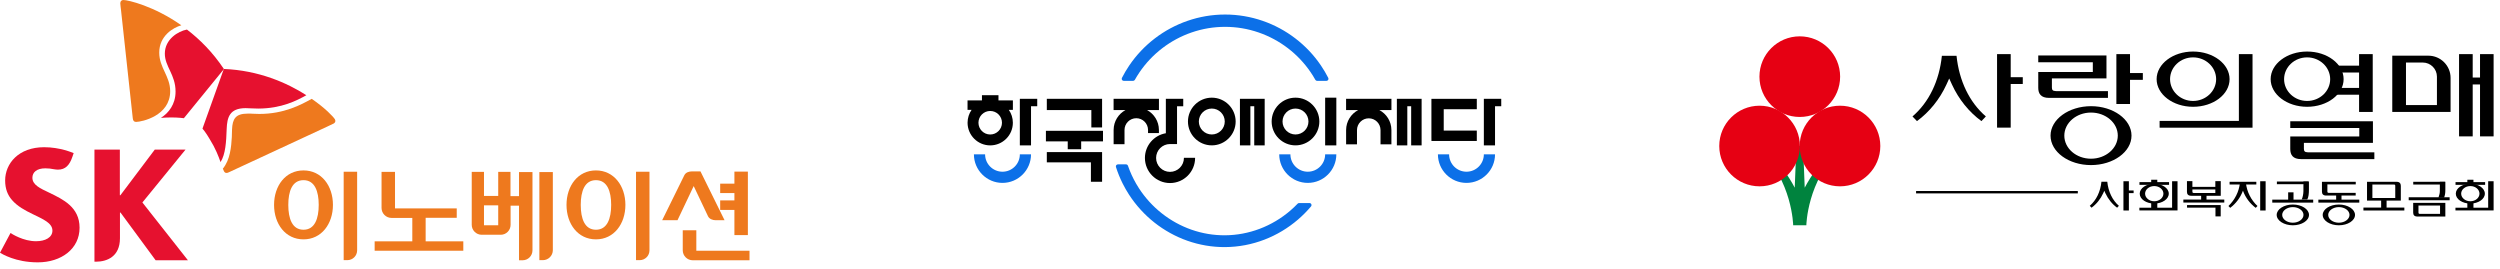 <svg width="344" height="37" viewBox="0 0 344 37" fill="none" xmlns="http://www.w3.org/2000/svg">
<path d="M182.517 11.128H181.236C181.134 11.128 181.04 11.072 180.99 10.983C180.796 10.635 180.585 10.294 180.361 9.962C179.499 8.692 178.442 7.572 177.218 6.635C175.995 5.698 174.639 4.969 173.188 4.468C171.701 3.955 170.15 3.695 168.577 3.694C167.004 3.693 165.452 3.953 163.964 4.466C162.513 4.966 161.155 5.695 159.931 6.632C158.707 7.57 157.649 8.69 156.787 9.961C156.562 10.294 156.351 10.634 156.156 10.983C156.106 11.072 156.012 11.128 155.91 11.128H154.629C154.418 11.128 154.281 10.906 154.377 10.718C154.679 10.125 155.016 9.555 155.386 9.01C156.354 7.582 157.545 6.326 158.901 5.288C160.259 4.249 161.781 3.426 163.412 2.865C165.044 2.302 166.784 1.999 168.578 2C170.37 2.001 172.11 2.304 173.74 2.867C175.372 3.429 176.893 4.252 178.248 5.291C179.604 6.329 180.794 7.584 181.762 9.012C182.131 9.556 182.468 10.126 182.77 10.718C182.865 10.906 182.728 11.128 182.517 11.128Z" fill="#0C70E8"/>
<path d="M180.181 27.938C180.421 27.938 180.552 28.22 180.396 28.404C179.85 29.05 179.254 29.651 178.616 30.201C175.874 32.561 172.347 33.976 168.577 34C166.778 34.011 165.029 33.705 163.389 33.129C161.749 32.551 160.219 31.704 158.86 30.632C157.501 29.559 156.313 28.262 155.355 26.786C155.041 26.301 154.751 25.796 154.489 25.274C154.122 24.544 153.809 23.779 153.556 22.985C153.497 22.803 153.633 22.616 153.825 22.616H154.94C155.061 22.616 155.167 22.694 155.207 22.808C155.503 23.664 155.879 24.489 156.332 25.274C156.455 25.486 156.583 25.697 156.717 25.903C157.572 27.221 158.631 28.384 159.865 29.357C161.096 30.328 162.464 31.082 163.928 31.597C165.426 32.124 166.987 32.386 168.566 32.376C171.836 32.355 175.029 31.147 177.557 28.97C177.905 28.671 178.238 28.355 178.554 28.025C178.607 27.969 178.68 27.938 178.757 27.938H180.181V27.938Z" fill="#0C70E8"/>
<path d="M201.787 23.628C200.469 23.628 199.397 22.555 199.397 21.237H197.857C197.857 23.404 199.62 25.167 201.787 25.167C203.954 25.167 205.717 23.404 205.717 21.237H204.178C204.178 22.555 203.106 23.628 201.787 23.628Z" fill="#0C70E8"/>
<path d="M162.908 21.715V21.734C162.908 22.79 162.049 23.649 160.993 23.649C159.937 23.649 159.079 22.79 159.079 21.734C159.079 20.679 159.937 19.82 160.993 19.82H161.96V18.282H161.96V14.618H162.814V13.596H161.96H160.421V14.618V18.334C158.789 18.608 157.541 20.026 157.541 21.734C157.541 23.638 159.09 25.187 160.993 25.187C162.897 25.187 164.446 23.638 164.446 21.734V21.715H162.908Z" fill="black"/>
<path d="M157.969 18.31H159.467V17.885C159.467 17.884 159.467 17.884 159.467 17.884V17.864H159.466C159.459 16.691 158.801 15.67 157.835 15.144H159.471V13.595H153.23V15.144H154.867C153.901 15.67 153.243 16.691 153.236 17.864H153.234V17.884C153.234 17.884 153.234 17.884 153.234 17.885V19.845H154.733V17.884C154.733 16.991 155.459 16.266 156.351 16.266C157.243 16.266 157.969 16.992 157.97 17.884L157.969 18.31Z" fill="black"/>
<path d="M150.17 17.536H151.647V13.596H150.558H150.17H144.042V15.145H150.17V17.536Z" fill="black"/>
<path d="M144.042 22.34H150.109V25.011H151.647V22.34V21.534V20.928H144.042V22.34Z" fill="black"/>
<path d="M143.917 17.999V19.453H146.92V20.534H148.769V19.453H151.772V17.999H143.917Z" fill="black"/>
<path d="M137.94 23.628C136.621 23.628 135.549 22.555 135.549 21.237H134.01C134.01 23.404 135.773 25.167 137.94 25.167C140.107 25.167 141.869 23.404 141.869 21.237H140.33C140.33 22.555 139.258 23.628 137.94 23.628Z" fill="#0C70E8"/>
<path d="M142.723 13.596H141.869H140.33V14.618V20.005H141.869V14.618H142.723V13.596Z" fill="black"/>
<path d="M137.39 13.097H135.117V13.818H133.133V15.118H133.691C133.342 15.621 133.137 16.231 133.137 16.888C133.137 18.607 134.535 20.005 136.253 20.005C137.972 20.005 139.37 18.607 139.37 16.888C139.37 16.231 139.164 15.621 138.815 15.118H139.374V13.818H137.39V13.097ZM136.253 18.507C135.361 18.507 134.635 17.78 134.635 16.888C134.635 15.995 135.361 15.269 136.253 15.269C137.146 15.269 137.872 15.995 137.872 16.888C137.872 17.78 137.146 18.507 136.253 18.507Z" fill="black"/>
<path d="M179.95 23.628C178.632 23.628 177.56 22.555 177.56 21.237H176.021C176.021 23.404 177.784 25.167 179.95 25.167C182.117 25.167 183.88 23.404 183.88 21.237H182.341C182.341 22.555 181.269 23.628 179.95 23.628Z" fill="#0C70E8"/>
<path d="M206.571 13.596H205.716H204.178V20.005H205.716V14.618H206.571V13.596Z" fill="black"/>
<path d="M196.967 13.6H196.963V19.06H196.967V19.397H203.208V17.968H198.656V15.029H203.208V13.6H198.656H196.967Z" fill="black"/>
<path d="M185.221 15.145H186.885C185.904 15.665 185.233 16.694 185.226 17.878H185.225V17.898C185.225 17.898 185.225 17.898 185.225 17.898V19.859H186.722V17.898C186.723 17.006 187.449 16.28 188.341 16.28C189.233 16.28 189.959 17.005 189.96 17.897V19.859H191.458V17.878H191.457C191.449 16.694 190.778 15.665 189.797 15.145H191.462V13.596H185.221L185.221 15.145Z" fill="black"/>
<path d="M194.177 13.596H193.646H192.884H192.209V20.005H193.646V14.618H194.177V20.005H195.614V13.596H194.925H194.177Z" fill="black"/>
<path d="M166.744 13.439C164.935 13.439 163.463 14.911 163.463 16.721C163.463 18.53 164.935 20.002 166.744 20.002C168.554 20.002 170.026 18.53 170.026 16.721C170.026 14.911 168.554 13.439 166.744 13.439ZM166.744 18.504C165.761 18.504 164.961 17.704 164.961 16.721C164.961 15.737 165.761 14.937 166.744 14.937C167.728 14.937 168.528 15.737 168.528 16.721C168.528 17.704 167.728 18.504 166.744 18.504Z" fill="black"/>
<path d="M172.584 13.596H172.052H171.29H170.615V20.005H172.052V14.618H172.584V20.005H174.02V13.596H173.332H172.584Z" fill="black"/>
<path d="M178.26 13.439C176.451 13.439 174.979 14.911 174.979 16.721C174.979 18.53 176.451 20.002 178.26 20.002C180.069 20.002 181.542 18.53 181.542 16.721C181.542 14.911 180.069 13.439 178.26 13.439ZM178.26 18.504C177.277 18.504 176.476 17.704 176.476 16.721C176.476 15.737 177.277 14.937 178.26 14.937C179.244 14.937 180.044 15.737 180.044 16.721C180.044 17.704 179.244 18.504 178.26 18.504Z" fill="black"/>
<path d="M182.341 13.439V13.596V20.005H183.88V13.596V13.439H182.341Z" fill="black"/>
<path d="M95.814 34.503V31.687H93.946V34.443C93.946 35.196 94.564 35.813 95.317 35.813H95.678H95.799H103.133V34.503H95.814Z" fill="#EE791E"/>
<path d="M41.762 23.449C39.277 23.449 37.711 25.573 37.711 28.193C37.711 30.814 39.277 32.937 41.762 32.937C44.232 32.937 45.813 30.814 45.813 28.193C45.813 25.573 44.247 23.449 41.762 23.449ZM41.762 31.612C40.211 31.612 39.669 30.091 39.669 28.193C39.669 26.311 40.211 24.79 41.762 24.79C43.313 24.79 43.856 26.326 43.856 28.193C43.856 30.076 43.313 31.612 41.762 31.612Z" fill="#EE791E"/>
<path d="M47.29 35.798H47.787C48.54 35.798 49.142 35.196 49.142 34.443V23.629H47.29V35.798Z" fill="#EE791E"/>
<path d="M82.003 23.449C79.518 23.449 77.952 25.573 77.952 28.193C77.952 30.814 79.518 32.937 82.003 32.937C84.473 32.937 86.055 30.814 86.055 28.193C86.055 25.573 84.473 23.449 82.003 23.449ZM82.003 31.612C80.452 31.612 79.91 30.091 79.91 28.193C79.91 26.311 80.452 24.79 82.003 24.79C83.555 24.79 84.097 26.326 84.097 28.193C84.097 30.076 83.555 31.612 82.003 31.612Z" fill="#EE791E"/>
<path d="M87.516 35.798H88.013C88.766 35.798 89.368 35.196 89.368 34.443V23.629H87.516V35.798Z" fill="#EE791E"/>
<path d="M101.055 32.349H102.907V23.614H101.055V25.271H99.097V26.566H101.055V27.575H99.097V28.885H101.055V32.349Z" fill="#EE791E"/>
<path d="M58.585 29.97H62.847V28.675H54.353V23.645H52.501V28.615C52.501 29.368 53.118 29.985 53.871 29.985H56.733V33.208H51.552V34.503H63.751V33.208H58.57V29.97H58.585Z" fill="#EE791E"/>
<path d="M74.202 35.798H74.699C75.452 35.798 76.07 35.181 76.07 34.428V23.675H74.217V35.798H74.202Z" fill="#EE791E"/>
<path d="M71.401 26.988H70.242V23.645H68.555V26.958H66.597V23.645H64.91V30.934C64.91 31.687 65.528 32.304 66.281 32.304H68.901C69.654 32.304 70.257 31.687 70.257 30.934V28.298H71.416V35.813H71.913C72.666 35.813 73.269 35.196 73.269 34.443V23.675H71.416V26.988H71.401ZM68.555 30.994H66.597V28.253H68.555V30.994Z" fill="#EE791E"/>
<path d="M97.425 29.759C97.606 30.136 98.073 30.302 98.465 30.302H99.7L96.386 23.585H95.197C94.805 23.585 94.353 23.72 94.157 24.127L91.115 30.302H93.224L95.453 25.603L97.425 29.759Z" fill="#EE791E"/>
<path d="M6.792 26.521C5.512 25.918 4.458 25.436 4.458 24.458C4.458 23.704 5.06 23.162 6.235 23.162C6.672 23.162 7.033 23.208 7.395 23.283C7.59 23.313 7.801 23.343 7.967 23.343C9.006 23.343 9.578 22.726 9.97 21.551L10.136 21.069C9.97 21.009 8.283 20.256 6.069 20.256C2.56 20.256 0.708 22.5 0.708 24.834C0.708 26.009 1.069 26.867 1.657 27.53C2.395 28.388 3.464 28.961 4.458 29.442C5.904 30.15 7.214 30.677 7.214 31.732C7.214 32.665 6.25 33.193 4.955 33.193C3.193 33.193 1.642 32.184 1.446 32.063L0 34.774C0.256 34.925 2.124 36.099 5.196 36.099C8.464 36.099 10.949 34.217 10.949 31.34C10.949 28.479 8.645 27.424 6.792 26.521Z" fill="#E6112F"/>
<path d="M19.593 27.861L25.527 20.587H21.295L16.566 26.867H16.491V20.587H12.997V36.009H13.208C14.714 36.009 16.506 35.316 16.506 32.786V29.247H16.581L21.416 35.813H25.859L19.593 27.861Z" fill="#E6112F"/>
<path d="M25.723 4.066C24.503 4.292 22.681 5.407 22.681 7.379C22.681 9.172 24.157 10.256 24.157 12.605C24.157 14.367 23.193 15.557 22.139 16.22C22.56 16.19 23.027 16.16 23.539 16.16C24.609 16.16 25.256 16.265 25.301 16.265L30.813 9.503C29.277 7.199 27.5 5.422 25.723 4.066Z" fill="#E6112F"/>
<path d="M30.346 22.304C31.039 21.22 31.129 19.503 31.19 17.756C31.25 16.13 31.596 14.895 33.78 14.88C34.262 14.88 34.729 14.94 35.557 14.94C38.765 14.925 40.858 13.825 42.154 13.102C39.503 11.401 35.617 9.684 30.798 9.488C30.482 10.377 28.042 17.154 27.861 17.696C27.891 17.726 28.313 18.208 28.855 19.142C29.654 20.422 30.075 21.521 30.346 22.304Z" fill="#E6112F"/>
<path d="M18.72 16.777C18.433 16.777 18.298 16.596 18.268 16.265C18.238 15.949 16.852 3.343 16.656 1.431C16.626 1.16 16.551 0.648 16.551 0.452C16.551 0.151 16.747 0 16.973 0C17.62 0 21.189 0.828 24.954 3.479C23.87 3.78 21.897 4.91 21.912 7.259C21.927 9.337 23.403 10.467 23.418 12.545C23.418 15.949 19.518 16.762 18.72 16.777Z" fill="#EE791E"/>
<path d="M30.663 23.208C30.723 23.359 30.784 23.494 30.829 23.585C30.919 23.735 31.024 23.796 31.175 23.796C31.265 23.796 31.371 23.765 31.491 23.705C31.777 23.57 43.284 18.223 45.016 17.425C45.272 17.305 45.739 17.094 45.904 17.003C46.07 16.913 46.145 16.777 46.145 16.642C46.145 16.567 46.115 16.491 46.085 16.416C45.874 16.07 44.76 14.88 42.892 13.6C41.416 14.413 39.112 15.678 35.678 15.678C34.835 15.678 34.654 15.618 34.082 15.633C32.41 15.633 31.988 16.356 31.928 17.817C31.913 18.088 31.913 18.464 31.898 18.871C31.823 20.181 31.672 22.003 30.663 23.208Z" fill="#EE791E"/>
<path fill-rule="evenodd" clip-rule="evenodd" d="M246.741 31H248.553C248.553 31 248.655 24.873 253.222 20.568L252.699 20.101C252.699 20.101 250.103 22.455 248.328 25.826L248.104 20.092H247.18L246.956 25.826C245.181 22.455 242.594 20.101 242.594 20.101L242.071 20.568C246.638 24.883 246.741 31 246.741 31Z" fill="#00833E"/>
<path fill-rule="evenodd" clip-rule="evenodd" d="M253.203 10.547C253.203 13.611 250.719 16.095 247.646 16.095C244.583 16.095 242.099 13.611 242.099 10.547C242.099 7.484 244.583 5 247.646 5C250.719 5 253.203 7.484 253.203 10.547Z" fill="#E60013"/>
<path fill-rule="evenodd" clip-rule="evenodd" d="M247.665 20.092C247.665 23.155 245.181 25.639 242.118 25.639C239.055 25.639 236.57 23.155 236.57 20.092C236.57 17.029 239.055 14.545 242.118 14.545C245.181 14.545 247.665 17.029 247.665 20.092Z" fill="#E60013"/>
<path fill-rule="evenodd" clip-rule="evenodd" d="M258.732 20.092C258.732 23.155 256.247 25.639 253.184 25.639C250.121 25.639 247.637 23.155 247.637 20.092C247.637 17.029 250.121 14.545 253.184 14.545C256.247 14.545 258.732 17.029 258.732 20.092Z" fill="#E60013"/>
<path d="M318.297 27.47H312.665V27.881H318.297V27.47Z" fill="black"/>
<path d="M317.708 24.976H313.3V25.35H316.951" fill="black"/>
<path d="M316.699 27.47C316.839 27.236 316.951 26.676 316.951 26.302V24.976H317.708V26.06C317.708 26.629 317.661 27.143 317.474 27.46H316.699V27.47Z" fill="black"/>
<path d="M292.185 28.964V24.939H292.932V26.209H293.585V26.573H292.932V28.964H292.185Z" fill="black"/>
<path d="M311.003 24.939V28.964H311.75V24.939H311.003Z" fill="black"/>
<path d="M289.962 25.004H289.159C289.019 26.368 288.459 27.545 287.553 28.32L287.796 28.581C288.477 28.077 289.038 27.386 289.402 26.583L289.551 26.246L289.701 26.583C290.074 27.386 290.625 28.077 291.316 28.581L291.559 28.32C290.663 27.545 290.102 26.368 289.962 25.004Z" fill="black"/>
<path d="M298.88 24.939V28.581H294.379V28.955H299.627V24.939H298.88Z" fill="black"/>
<path d="M325.208 28.562V28.964H330.839V28.562H328.393V27.526H327.646V28.562H325.208Z" fill="black"/>
<path d="M329.755 25.014H325.702V25.238V25.387V27.601H325.777H326.449H330.353V25.565C330.344 25.247 330.204 25.014 329.755 25.014ZM329.597 27.246H326.44V25.387H329.382C329.531 25.387 329.587 25.443 329.587 25.574V27.246H329.597Z" fill="black"/>
<path d="M300.431 27.46V27.871H306.062V27.46H303.615V26.657H302.878V27.46H300.431Z" fill="black"/>
<path d="M332.053 27.918V29.244C332.053 29.562 332.193 29.795 332.641 29.795H335.751H336.479V27.918H332.053ZM332.987 29.431C332.837 29.431 332.781 29.375 332.781 29.244V28.282H335.751V29.431H332.987Z" fill="black"/>
<path d="M298.461 25.06H294.389V25.434H298.461V25.06Z" fill="black"/>
<path d="M296.844 24.733H296.004V25.415H296.844V24.733Z" fill="black"/>
<path d="M296.844 27.815H296.004V28.712H296.844V27.815Z" fill="black"/>
<path d="M294.426 26.648C294.426 27.404 295.322 28.012 296.424 28.012C297.526 28.012 298.423 27.395 298.423 26.648C298.423 25.892 297.526 25.285 296.424 25.285C295.322 25.285 294.426 25.892 294.426 26.648ZM295.164 26.648C295.164 26.069 295.733 25.602 296.424 25.602C297.125 25.602 297.685 26.069 297.685 26.648C297.685 27.227 297.115 27.694 296.424 27.694C295.733 27.694 295.164 27.218 295.164 26.648Z" fill="black"/>
<path d="M342.373 24.939V28.581H337.871V28.955H343.12V24.939H342.373Z" fill="black"/>
<path d="M341.953 25.06H337.881V25.434H341.953V25.06Z" fill="black"/>
<path d="M340.346 24.733H339.506V25.415H340.346V24.733Z" fill="black"/>
<path d="M340.346 27.815H339.506V28.712H340.346V27.815Z" fill="black"/>
<path d="M337.918 26.648C337.918 27.404 338.815 28.012 339.917 28.012C341.019 28.012 341.915 27.395 341.915 26.648C341.915 25.892 341.019 25.285 339.917 25.285C338.815 25.285 337.918 25.892 337.918 26.648ZM338.656 26.648C338.656 26.069 339.225 25.602 339.917 25.602C340.617 25.602 341.177 26.069 341.177 26.648C341.177 27.227 340.608 27.694 339.917 27.694C339.225 27.694 338.656 27.218 338.656 26.648Z" fill="black"/>
<path d="M300.936 28.572H304.849V29.776H305.568V28.217H300.936V28.572Z" fill="black"/>
<path d="M305.577 24.92V26.938H301.514C301.066 26.938 300.926 26.704 300.926 26.387V24.92H301.673V25.714H304.83V24.92H305.577ZM304.82 26.069H301.673V26.368C301.673 26.498 301.729 26.555 301.878 26.555H304.83V26.069H304.82Z" fill="black"/>
<path d="M313.272 29.571C313.272 30.356 314.272 31 315.495 31C316.719 31 317.718 30.356 317.718 29.571C317.718 28.787 316.719 28.142 315.495 28.142C314.272 28.142 313.272 28.787 313.272 29.571ZM314.029 29.571C314.029 28.983 314.692 28.497 315.495 28.497C316.308 28.497 316.961 28.983 316.961 29.571C316.961 30.16 316.298 30.645 315.495 30.645C314.683 30.645 314.029 30.16 314.029 29.571Z" fill="black"/>
<path d="M320.248 26.349V25.369H324.152V25.014H319.501V26.358C319.501 26.676 319.641 26.909 320.089 26.909H324.142V26.536H320.444C320.304 26.545 320.248 26.48 320.248 26.349Z" fill="black"/>
<path d="M319.604 29.571C319.604 30.356 320.604 31 321.827 31C323.051 31 324.05 30.356 324.05 29.571C324.05 28.787 323.051 28.142 321.827 28.142C320.594 28.142 319.604 28.787 319.604 29.571ZM320.361 29.571C320.361 28.983 321.024 28.497 321.827 28.497C322.64 28.497 323.293 28.983 323.293 29.571C323.293 30.16 322.63 30.645 321.827 30.645C321.015 30.645 320.361 30.16 320.361 29.571Z" fill="black"/>
<path d="M319.007 27.47V27.881H324.638V27.47H322.191V26.564H321.454V27.47H319.007Z" fill="black"/>
<path d="M314.851 27.563V26.461H315.588V27.573" fill="black"/>
<path d="M337.068 27.143H331.437V27.554H337.068V27.143Z" fill="black"/>
<path d="M336.471 25.014H332.062V25.387H335.723" fill="black"/>
<path d="M335.527 27.208C335.611 26.9 335.723 26.676 335.723 26.302V25.014H336.48V26.069C336.48 26.639 336.433 26.825 336.302 27.208H335.527Z" fill="black"/>
<path d="M310.471 25.014H306.791V25.387H310.471V25.014Z" fill="black"/>
<path d="M309.032 25.135H308.219C308.089 26.396 307.5 27.517 306.632 28.348L306.875 28.6C307.668 28.002 308.285 27.18 308.63 26.237C308.976 27.19 309.592 28.002 310.386 28.6L310.629 28.348C309.751 27.526 309.163 26.396 309.032 25.135Z" fill="black"/>
<path d="M274.795 17.561V7.447H276.672V10.622H278.334V11.556H276.672V17.561H274.795Z" fill="black"/>
<path d="M326.487 7.447H324.609V9.034H321.126V9.978H324.609V12.098H321.126V13.032H324.609V15.404H326.487V7.447Z" fill="black"/>
<path d="M340.243 11.621H341.252V18.766H343.12V7.447H341.252V10.669H340.243V7.447H338.366V18.766H340.243V11.621Z" fill="black"/>
<path d="M291.213 7.447H293.09V10.052H294.855V10.986H293.09V14.311H291.213V7.447Z" fill="black"/>
<path d="M282.154 18.663C282.154 20.895 284.648 22.716 287.72 22.716C290.793 22.716 293.296 20.895 293.296 18.663C293.296 16.431 290.793 14.61 287.72 14.61C284.648 14.619 282.154 16.431 282.154 18.663ZM284.05 18.663C284.05 16.907 285.703 15.488 287.72 15.488C289.756 15.488 291.409 16.907 291.409 18.663C291.409 20.41 289.756 21.838 287.72 21.838C285.694 21.838 284.05 20.419 284.05 18.663Z" fill="black"/>
<path d="M334.145 7.662H329.177V15.404H337.199V10.725C337.208 9.034 335.826 7.662 334.145 7.662ZM335.322 14.46H331.063V8.605H333.379C334.453 8.605 335.322 9.483 335.322 10.547V14.46Z" fill="black"/>
<path d="M269.219 7.68H267.202C266.847 11.117 265.437 14.068 263.158 16.02L263.775 16.665C265.493 15.404 266.894 13.667 267.828 11.64L268.211 10.8L268.594 11.64C269.527 13.667 270.928 15.404 272.647 16.665L273.254 16.02C270.984 14.068 269.574 11.117 269.219 7.68Z" fill="black"/>
<path d="M296.751 10.893C296.751 12.985 299.002 14.694 301.766 14.694C304.54 14.694 306.79 12.994 306.79 10.893C306.79 8.801 304.54 7.092 301.766 7.092C299.002 7.092 296.751 8.792 296.751 10.893ZM298.6 10.893C298.6 9.24 300.02 7.895 301.766 7.895C303.512 7.895 304.941 9.24 304.941 10.893C304.941 12.546 303.512 13.891 301.766 13.891C300.02 13.891 298.6 12.546 298.6 10.893Z" fill="black"/>
<path d="M282.855 12.527C282.472 12.527 282.341 12.378 282.341 12.051V10.79H289.85V7.634H280.464V8.568H287.972V9.903H280.464V12.079C280.464 12.882 280.819 13.47 281.949 13.47H290.055V12.537H282.855V12.527Z" fill="black"/>
<path d="M312.441 10.893C312.441 12.985 314.692 14.694 317.456 14.694C320.23 14.694 322.481 12.994 322.481 10.893C322.481 8.801 320.23 7.092 317.456 7.092C314.692 7.092 312.441 8.792 312.441 10.893ZM314.291 10.893C314.291 9.24 315.71 7.895 317.456 7.895C319.203 7.895 320.632 9.24 320.632 10.893C320.632 12.546 319.212 13.891 317.456 13.891C315.71 13.891 314.291 12.546 314.291 10.893Z" fill="black"/>
<path d="M308.07 7.447V16.637H297.162V17.57H309.947V7.447H308.07Z" fill="black"/>
<path d="M317.53 20.951C317.148 20.951 317.017 20.802 317.017 20.475V19.662H326.515V16.683H315.14V17.617H324.637V18.775H315.14V20.503C315.14 21.306 315.495 21.894 316.625 21.894H326.711V20.96H317.53V20.951Z" fill="black"/>
<path d="M285.908 26.284H263.653V26.611H285.908V26.284Z" fill="black"/>
</svg>
